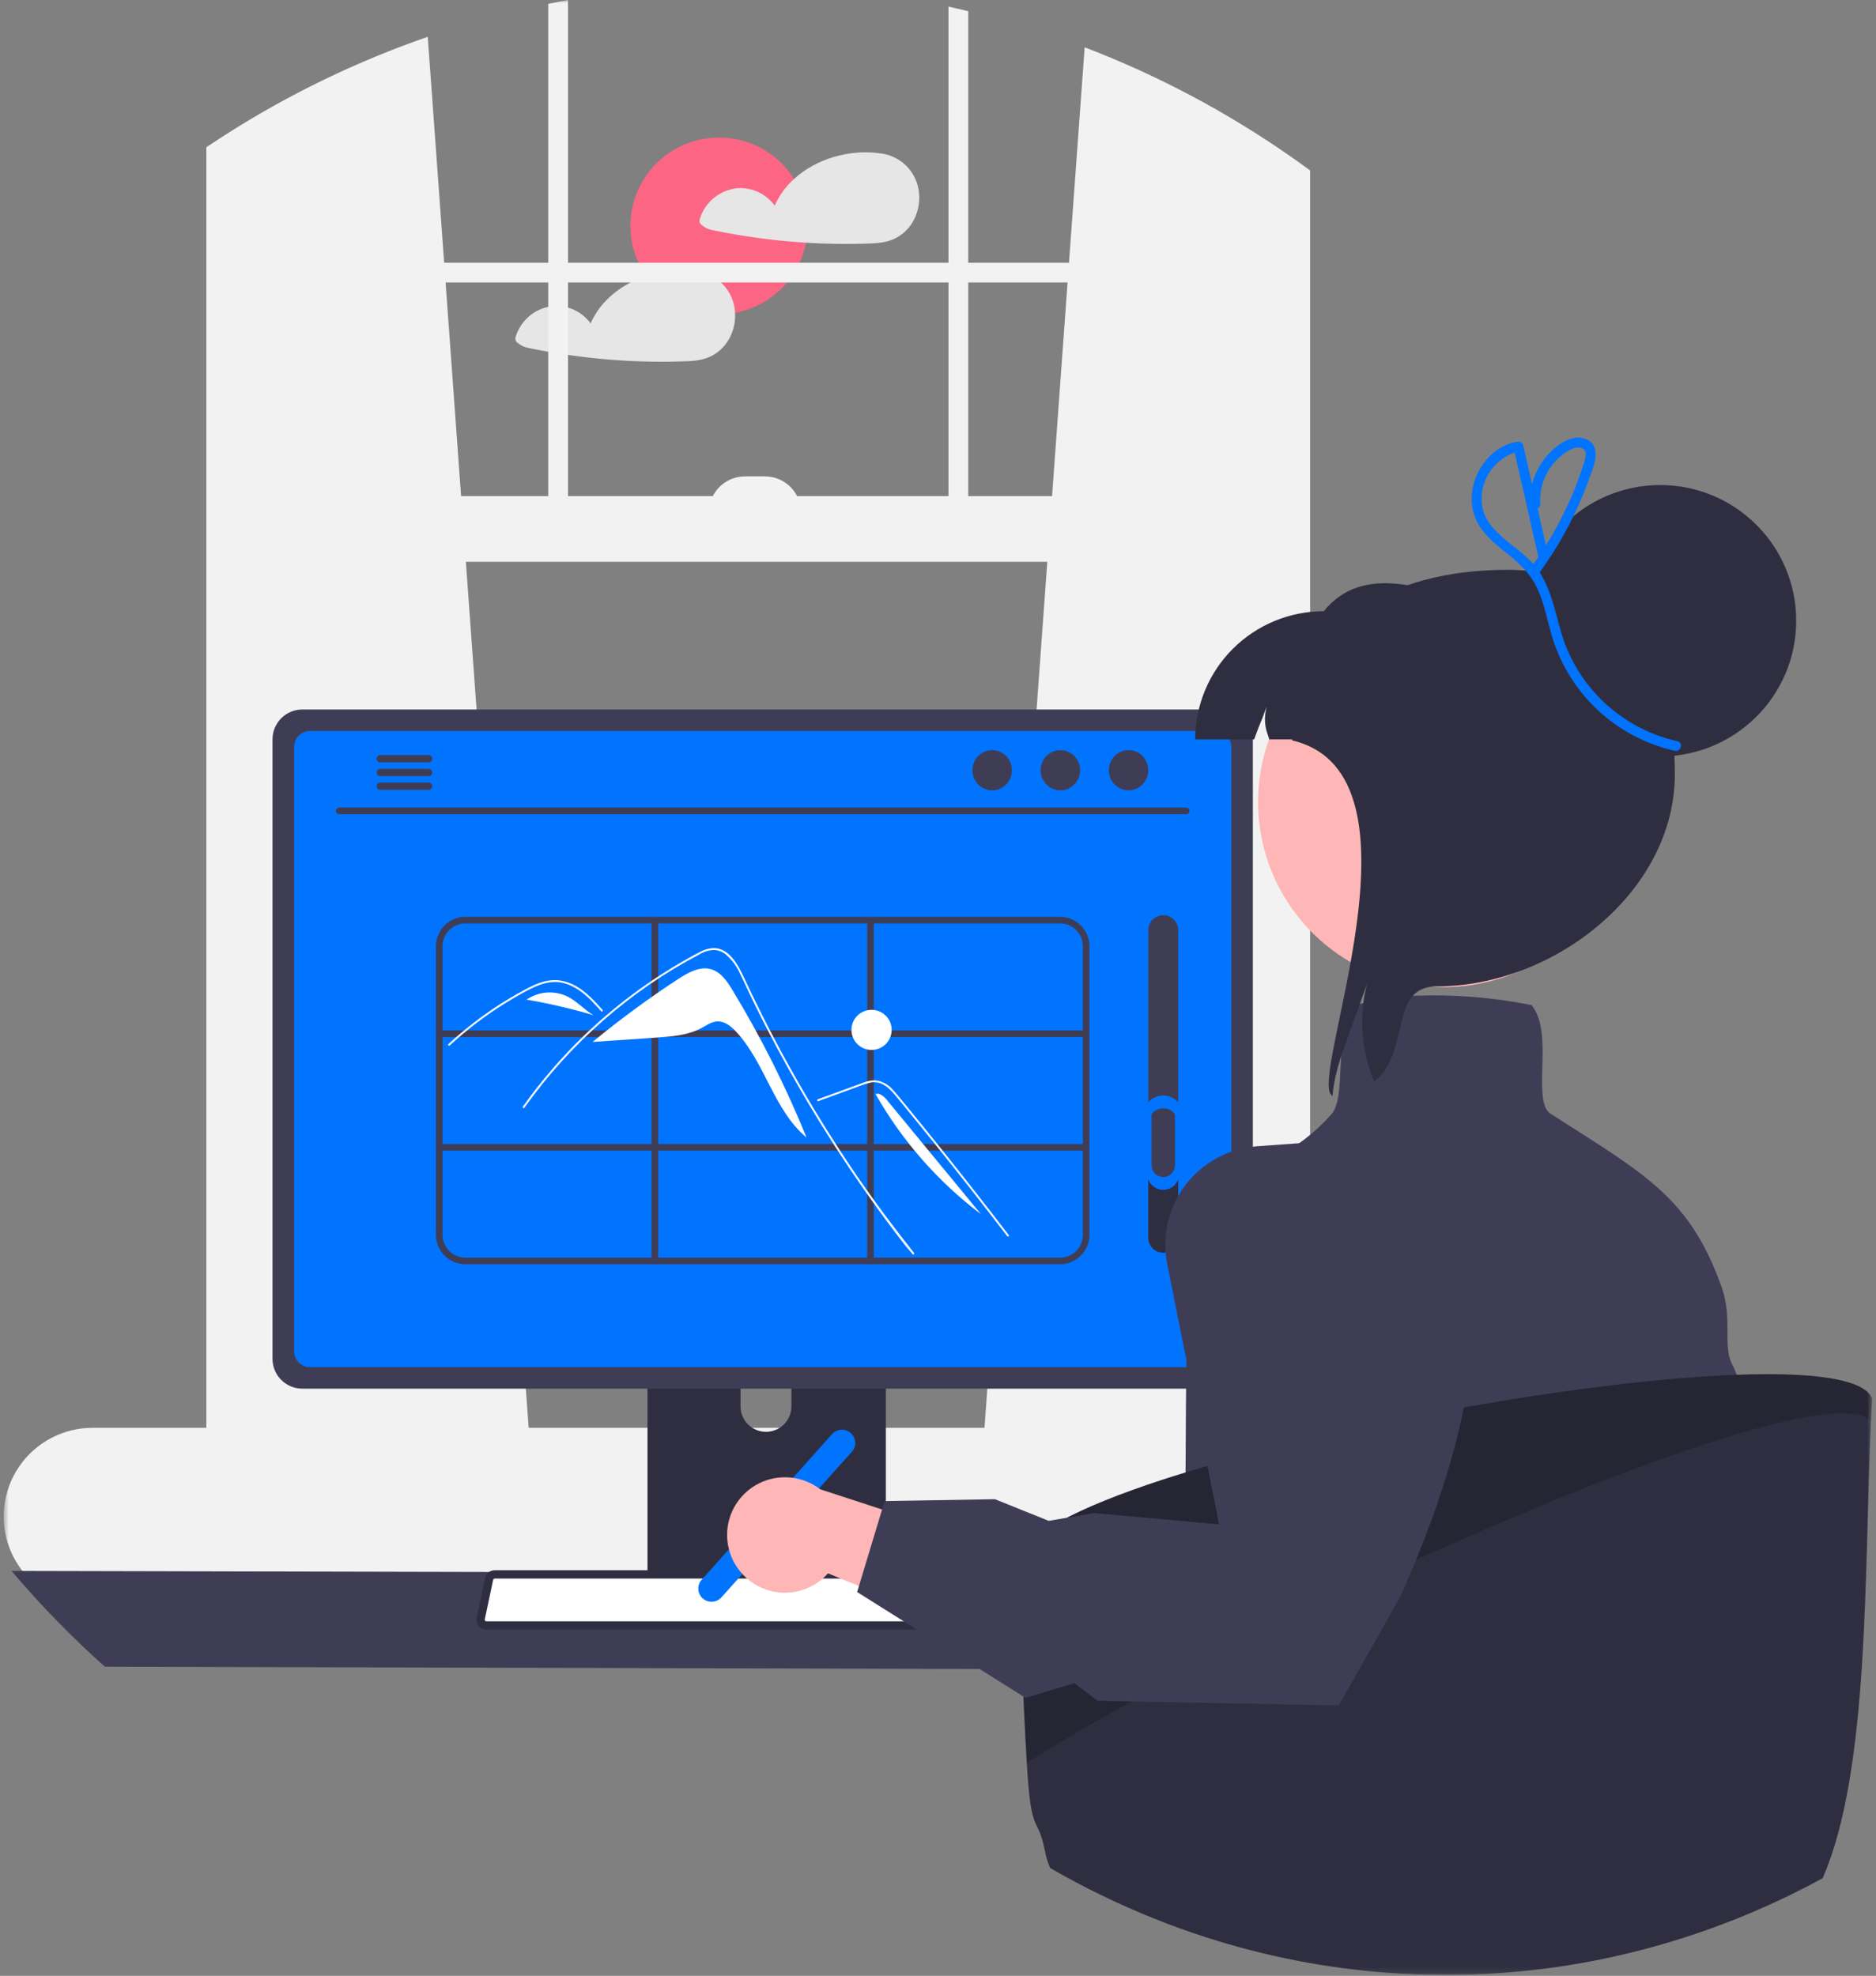 <svg viewBox="0 0 320 337" fill="none" xmlns="http://www.w3.org/2000/svg">
<rect x="0" y="0" width="320" height="337" fill="#808080" stroke="none"/>
<g clip-path="url(#clip0_22_7884)">
<g clip-path="url(#clip1_22_7884)">
<g clip-path="url(#clip2_22_7884)">
<mask id="mask0_22_7884" style="mask-type:luminance" maskUnits="userSpaceOnUse" x="0" y="0" width="320" height="337">
<path d="M319.361 0H0.63V336.84H319.361V0Z" fill="white"/>
</mask>
<g mask="url(#mask0_22_7884)">
<path d="M122.646 53.599C130.99 53.599 137.755 46.852 137.755 38.529C137.755 30.206 130.99 23.459 122.646 23.459C114.3 23.459 107.535 30.206 107.535 38.529C107.535 46.852 114.3 53.599 122.646 53.599Z" fill="#FD6584"/>
<path d="M156.462 31.393C156.036 30 155.211 28.761 154.088 27.829C152.964 26.898 151.592 26.314 150.141 26.15C150.107 26.147 150.073 26.147 150.039 26.15C149.998 26.137 149.957 26.128 149.915 26.122C144.855 25.467 139.231 27.059 135.445 30.524C134.039 31.79 132.915 33.336 132.146 35.062C131.444 34.106 130.518 33.335 129.451 32.815C128.383 32.296 127.205 32.044 126.017 32.082C124.486 32.183 123.023 32.752 121.828 33.713C120.632 34.673 119.764 35.978 119.339 37.449C119.292 37.629 119.306 37.819 119.375 37.991C119.446 38.163 119.57 38.307 119.73 38.403C120.185 38.791 120.726 39.066 121.309 39.204C122.559 39.47 123.821 39.712 125.083 39.932C127.55 40.361 130.031 40.709 132.525 40.977C134.171 41.151 135.821 41.291 137.476 41.394C140.894 41.609 144.329 41.659 147.753 41.552C149.451 41.496 151.08 41.439 152.631 40.694C153.76 40.14 154.727 39.302 155.432 38.262C156.096 37.261 156.533 36.128 156.711 34.941C156.889 33.755 156.803 32.544 156.462 31.393Z" fill="#E6E6E6"/>
<path d="M125.377 53.348C125.349 52.716 125.243 52.091 125.061 51.485C124.632 50.092 123.806 48.854 122.682 47.922C121.558 46.991 120.186 46.407 118.734 46.242C118.702 46.239 118.67 46.239 118.637 46.242C118.595 46.23 118.551 46.221 118.508 46.214C115.708 45.872 112.866 46.163 110.194 47.066C106.086 48.438 102.482 51.203 100.744 55.154C100.042 54.197 99.116 53.426 98.047 52.907C96.978 52.387 95.798 52.136 94.61 52.174C93.078 52.275 91.615 52.844 90.421 53.805C89.225 54.766 88.357 56.07 87.932 57.541C87.888 57.721 87.902 57.91 87.972 58.081C88.043 58.253 88.165 58.398 88.323 58.495C88.779 58.882 89.32 59.157 89.902 59.297C91.158 59.562 92.414 59.805 93.682 60.025C96.149 60.454 98.628 60.802 101.118 61.069C106.176 61.61 111.266 61.803 116.351 61.644C118.044 61.588 119.68 61.532 121.23 60.786C122.357 60.232 123.322 59.394 124.025 58.354C125.017 56.88 125.492 55.12 125.377 53.348Z" fill="#E6E6E6"/>
<path d="M237.247 243.525H223.474V29.072C222.545 28.389 221.612 27.712 220.667 27.051C220.48 26.922 220.294 26.792 220.106 26.662C209.213 19.062 197.429 12.819 185.016 8.071L182.344 44.813V44.815H165.158V1.913C164.038 1.637 162.917 1.377 161.786 1.134V44.815H96.889V0C95.763 0.209 94.636 0.423 93.516 0.655V44.815H75.764L75.764 44.813L72.963 6.282C60.883 10.458 49.338 16.039 38.568 22.909C38.194 23.146 37.821 23.383 37.447 23.631C36.694 24.117 35.942 24.613 35.2 25.116V243.525H15.807C13.326 243.523 10.882 244.129 8.69 245.288C6.498 246.448 4.625 248.126 3.235 250.175C1.845 252.225 0.98 254.584 0.716 257.044C0.452 259.505 0.798 261.992 1.722 264.289C1.999 264.983 2.331 265.655 2.712 266.298C3.206 267.136 3.778 267.927 4.421 268.657C5.843 270.273 7.594 271.568 9.558 272.454C11.521 273.34 13.652 273.799 15.807 273.798H237.247C241.273 273.798 245.134 272.204 247.98 269.365C250.826 266.527 252.425 262.676 252.425 258.662C252.425 254.647 250.826 250.797 247.98 247.958C245.134 245.12 241.273 243.525 237.247 243.525ZM178.643 95.824L167.931 243.525H90.177L79.465 95.824H178.643ZM182.101 48.178L179.458 84.613H165.158V48.178H182.101ZM161.786 48.178V84.613H135.963C135.445 83.601 134.657 82.752 133.687 82.158C132.715 81.564 131.6 81.25 130.461 81.25H127.088C125.949 81.25 124.833 81.564 123.862 82.158C122.891 82.752 122.104 83.601 121.586 84.613H96.889V48.178H161.786ZM93.516 84.613H78.65L76.007 48.178H93.516V84.613Z" fill="#F2F2F2"/>
<path d="M1.97 267.933C6.886 273.743 12.203 279.201 17.883 284.272L232.685 284.836C238.365 279.767 243.682 274.307 248.599 268.497L1.97 267.933Z" fill="#3F3D56"/>
<path d="M110.446 213.293V271.178H151.106V213.293C151.107 212.878 150.973 212.471 150.726 212.137C150.479 211.801 150.13 211.554 149.731 211.431C149.543 211.369 149.346 211.339 149.148 211.341H112.41C112.153 211.341 111.898 211.39 111.66 211.488C111.421 211.586 111.205 211.73 111.022 211.911C110.84 212.092 110.696 212.308 110.597 212.545C110.498 212.783 110.446 213.037 110.446 213.293ZM126.315 233.183C126.325 232.042 126.787 230.951 127.6 230.148C128.412 229.345 129.51 228.894 130.655 228.894C131.799 228.894 132.897 229.345 133.709 230.148C134.522 230.951 134.984 232.042 134.995 233.183V239.9C134.989 241.044 134.529 242.139 133.716 242.946C132.903 243.753 131.802 244.206 130.655 244.206C129.507 244.206 128.406 243.753 127.594 242.946C126.78 242.139 126.32 241.044 126.315 239.9V233.183Z" fill="#2F2E41"/>
<path d="M110.321 269.327V274.909C110.322 275.198 110.437 275.475 110.642 275.68C110.847 275.885 111.123 276.001 111.414 276.004H150.138C150.428 276.003 150.705 275.887 150.911 275.681C151.115 275.476 151.229 275.198 151.229 274.909V269.327H110.321Z" fill="#3F3D56"/>
<path d="M46.483 126.083V231.772C46.485 233.119 47.022 234.41 47.976 235.363C48.931 236.315 50.226 236.85 51.577 236.851H208.612C209.963 236.85 211.257 236.315 212.213 235.363C213.168 234.41 213.705 233.119 213.706 231.772V126.083C213.703 124.738 213.165 123.449 212.21 122.497C211.255 121.547 209.962 121.012 208.612 121.01H51.577C50.227 121.012 48.934 121.547 47.979 122.497C47.024 123.449 46.487 124.738 46.483 126.083Z" fill="#3F3D56"/>
<path d="M50.167 127.399V230.468C50.168 231.188 50.455 231.877 50.966 232.387C51.476 232.895 52.167 233.182 52.889 233.183H207.305C208.026 233.182 208.718 232.895 209.228 232.387C209.739 231.877 210.025 231.188 210.027 230.468V127.399C210.027 126.678 209.74 125.988 209.229 125.477C208.72 124.968 208.027 124.68 207.305 124.678H52.889C52.167 124.68 51.474 124.968 50.964 125.477C50.454 125.988 50.167 126.678 50.167 127.399Z" fill="#0074FF"/>
<path d="M81.654 277.319C81.811 277.515 82.01 277.674 82.238 277.782C82.465 277.891 82.714 277.947 82.966 277.946H174.834C175.086 277.945 175.333 277.889 175.56 277.78C175.787 277.673 175.987 277.516 176.145 277.321C176.302 277.127 176.416 276.899 176.475 276.656C176.534 276.412 176.538 276.158 176.487 275.913L175.06 269.157C175.001 268.883 174.874 268.626 174.69 268.412C174.507 268.198 174.272 268.033 174.008 267.933C173.816 267.858 173.613 267.819 173.408 267.82H84.387C84.182 267.819 83.978 267.858 83.787 267.933C83.523 268.033 83.288 268.198 83.105 268.412C82.921 268.626 82.793 268.883 82.734 269.157L81.308 275.913C81.258 276.158 81.262 276.412 81.322 276.655C81.382 276.898 81.495 277.125 81.654 277.319Z" fill="#2F2E41"/>
<path d="M84.386 269.231C84.359 269.231 84.331 269.235 84.305 269.246C84.26 269.26 84.219 269.287 84.187 269.321C84.154 269.356 84.131 269.398 84.119 269.445L82.692 276.204C82.685 276.242 82.686 276.284 82.696 276.321C82.706 276.36 82.724 276.396 82.75 276.427L82.756 276.435C82.781 276.467 82.813 276.492 82.849 276.51C82.886 276.527 82.926 276.535 82.966 276.534H174.834C174.874 276.534 174.914 276.526 174.949 276.509C174.986 276.492 175.018 276.467 175.043 276.435C175.069 276.405 175.089 276.369 175.1 276.33C175.11 276.291 175.112 276.251 175.103 276.211L173.676 269.448C173.665 269.404 173.644 269.363 173.614 269.328C173.584 269.294 173.546 269.268 173.504 269.251C173.474 269.238 173.441 269.231 173.407 269.231H84.386Z" fill="white"/>
<path d="M57.854 138.877H202.34C202.491 138.873 202.634 138.812 202.738 138.704C202.843 138.597 202.902 138.453 202.902 138.303C202.902 138.154 202.843 138.01 202.738 137.902C202.634 137.796 202.491 137.734 202.34 137.731H57.854C57.704 137.734 57.561 137.796 57.456 137.902C57.351 138.01 57.292 138.154 57.292 138.303C57.292 138.453 57.351 138.597 57.456 138.704C57.561 138.812 57.704 138.873 57.854 138.877Z" fill="#3F3D56"/>
<path d="M192.505 134.804C194.364 134.804 195.871 133.268 195.871 131.372C195.871 129.475 194.364 127.938 192.505 127.938C190.645 127.938 189.138 129.475 189.138 131.372C189.138 133.268 190.645 134.804 192.505 134.804Z" fill="#3F3D56"/>
<path d="M180.873 134.804C182.732 134.804 184.24 133.268 184.24 131.372C184.24 129.475 182.732 127.938 180.873 127.938C179.013 127.938 177.506 129.475 177.506 131.372C177.506 133.268 179.013 134.804 180.873 134.804Z" fill="#3F3D56"/>
<path d="M169.239 134.804C171.099 134.804 172.607 133.268 172.607 131.372C172.607 129.475 171.099 127.938 169.239 127.938C167.38 127.938 165.872 129.475 165.872 131.372C165.872 133.268 167.38 134.804 169.239 134.804Z" fill="#3F3D56"/>
<path d="M64.242 129.414C64.242 129.495 64.257 129.575 64.288 129.651C64.319 129.725 64.364 129.794 64.422 129.852C64.479 129.91 64.547 129.955 64.622 129.987C64.697 130.018 64.778 130.034 64.859 130.035H73.121C73.284 130.031 73.44 129.963 73.554 129.847C73.668 129.731 73.732 129.574 73.732 129.411C73.732 129.248 73.668 129.092 73.554 128.975C73.44 128.858 73.284 128.791 73.121 128.788H64.859C64.694 128.79 64.537 128.856 64.421 128.974C64.305 129.091 64.241 129.25 64.242 129.414Z" fill="#3F3D56"/>
<path d="M64.242 131.756C64.242 131.837 64.257 131.917 64.288 131.993C64.319 132.068 64.364 132.136 64.422 132.194C64.479 132.252 64.547 132.297 64.622 132.329C64.697 132.36 64.778 132.376 64.859 132.377H73.121C73.285 132.373 73.44 132.305 73.555 132.19C73.669 132.073 73.733 131.916 73.733 131.753C73.733 131.59 73.669 131.434 73.555 131.317C73.44 131.2 73.285 131.133 73.121 131.13H64.859C64.694 131.132 64.537 131.198 64.421 131.316C64.305 131.433 64.241 131.592 64.242 131.756Z" fill="#3F3D56"/>
<path d="M64.242 134.093C64.241 134.257 64.305 134.415 64.421 134.533C64.537 134.65 64.694 134.717 64.859 134.719H73.121C73.284 134.715 73.44 134.648 73.554 134.531C73.668 134.415 73.732 134.258 73.732 134.095C73.732 133.933 73.668 133.776 73.554 133.659C73.44 133.542 73.284 133.475 73.121 133.472H64.859C64.778 133.472 64.697 133.489 64.622 133.52C64.547 133.551 64.479 133.597 64.422 133.655C64.364 133.712 64.319 133.78 64.288 133.856C64.257 133.931 64.242 134.012 64.242 134.093Z" fill="#3F3D56"/>
<path d="M180.812 156.37H79.382C78.05 156.371 76.772 156.899 75.83 157.839C74.888 158.779 74.358 160.053 74.356 161.382V210.618C74.358 211.947 74.888 213.221 75.83 214.161C76.772 215.101 78.05 215.629 79.382 215.63H180.812C182.145 215.629 183.421 215.101 184.365 214.161C185.307 213.221 185.836 211.947 185.838 210.618V161.382C185.836 160.053 185.307 158.779 184.364 157.839C183.421 156.899 182.145 156.371 180.812 156.37ZM184.706 161.382V175.746H149.054V157.498H180.812C181.845 157.499 182.834 157.908 183.565 158.637C184.294 159.365 184.705 160.353 184.706 161.382ZM112.271 195.124V176.876H147.923V195.124H112.271ZM147.923 196.254V214.502H112.271V196.254H147.923ZM111.14 195.124H75.488V176.876H111.14V195.124ZM112.271 175.746V157.498H147.923V175.746H112.271ZM149.054 176.876H184.706V195.124H149.054V176.876ZM79.382 157.498H111.14V175.746H75.488V161.382C75.489 160.353 75.9 159.365 76.63 158.637C77.36 157.908 78.35 157.499 79.382 157.498ZM75.488 210.618V196.254H111.14V214.502H79.382C78.35 214.501 77.36 214.091 76.63 213.363C75.9 212.634 75.489 211.647 75.488 210.618ZM180.812 214.502H149.054V196.254H184.706V210.618C184.705 211.647 184.294 212.634 183.565 213.363C182.834 214.091 181.845 214.501 180.812 214.502Z" fill="#3F3D56"/>
<path d="M124.941 168.869C124.042 167.385 122.975 165.8 121.305 165.315C119.37 164.754 117.384 165.869 115.697 166.969C110.657 170.261 105.803 173.828 101.157 177.655L101.162 177.713L112.012 176.966C114.626 176.786 117.329 176.582 119.638 175.348C120.514 174.881 121.369 174.256 122.362 174.213C123.595 174.158 124.671 175.018 125.516 175.916C130.517 181.226 131.964 189.347 137.574 194.013C134.036 185.312 129.812 176.905 124.941 168.869Z" fill="white"/>
<path d="M155.679 213.914C155.127 213.219 154.9 213.056 154.355 212.352C149.913 206.624 145.739 200.701 141.831 194.585C139.177 190.431 136.654 186.198 134.264 181.884C133.125 179.834 132.018 177.767 130.941 175.684C130.107 174.069 129.291 172.444 128.493 170.811C128.265 170.344 128.044 169.875 127.823 169.404C127.304 168.299 126.793 167.188 126.246 166.099C125.679 164.79 124.813 163.632 123.716 162.719C123.194 162.323 122.571 162.083 121.918 162.028C120.998 162.034 120.098 162.291 119.315 162.773C113.39 165.879 107.86 169.683 102.841 174.102C97.816 178.504 93.324 183.478 89.457 188.92C89.339 189.088 89.059 188.928 89.178 188.759C89.649 188.096 90.128 187.439 90.617 186.79C96.695 178.728 104.148 171.795 112.634 166.307C114.062 165.385 115.516 164.505 116.998 163.67C117.745 163.247 118.495 162.832 119.257 162.441C119.989 162.014 120.809 161.76 121.654 161.7C124.56 161.655 126.066 164.939 127.099 167.148C127.425 167.843 127.754 168.537 128.087 169.227C129.345 171.852 130.65 174.45 132.005 177.026C132.84 178.617 133.695 180.198 134.568 181.769C137.284 186.664 140.17 191.459 143.227 196.155C147.276 202.376 151.294 207.87 155.908 213.687C156.034 213.848 155.808 214.078 155.679 213.914Z" fill="white"/>
<path d="M102.554 172.481C102.386 172.294 102.218 172.105 102.048 171.918C100.707 170.439 99.269 168.978 97.428 168.129C96.55 167.713 95.592 167.492 94.62 167.48C93.616 167.508 92.627 167.723 91.704 168.115C91.265 168.289 90.836 168.488 90.413 168.7C89.93 168.942 89.455 169.201 88.983 169.461C88.096 169.951 87.221 170.461 86.358 170.994C84.639 172.053 82.975 173.193 81.364 174.414C80.53 175.046 79.712 175.701 78.911 176.375C78.167 177.002 77.437 177.645 76.723 178.305C76.57 178.446 76.342 178.219 76.495 178.078C76.683 177.903 76.874 177.729 77.064 177.558C77.602 177.073 78.148 176.597 78.704 176.13C79.716 175.279 80.755 174.459 81.82 173.673C83.475 172.449 85.188 171.309 86.958 170.253C87.843 169.724 88.739 169.219 89.648 168.735C89.922 168.589 90.2 168.446 90.481 168.312C91.118 167.991 91.78 167.722 92.46 167.507C93.424 167.197 94.444 167.097 95.45 167.215C96.422 167.356 97.358 167.678 98.209 168.166C100.016 169.174 101.418 170.732 102.782 172.253C102.92 172.407 102.693 172.636 102.554 172.481Z" fill="white"/>
<path d="M139.59 187.804L143.92 186.224L146.071 185.439C146.765 185.16 147.474 184.917 148.194 184.71C148.823 184.53 149.492 184.539 150.116 184.735C150.673 184.94 151.182 185.255 151.615 185.661C152.056 186.066 152.467 186.504 152.844 186.97C153.312 187.531 153.774 188.099 154.237 188.664C156.148 190.997 158.048 193.339 159.936 195.691C161.823 198.044 163.698 200.407 165.56 202.78C167.427 205.159 169.281 207.547 171.121 209.945C171.347 210.239 171.573 210.533 171.798 210.827C171.922 210.99 172.202 210.829 172.076 210.665C170.222 208.242 168.355 205.829 166.474 203.427C164.588 201.019 162.69 198.62 160.78 196.232C158.868 193.844 156.945 191.466 155.008 189.1C154.525 188.509 154.042 187.921 153.558 187.333C153.149 186.836 152.746 186.334 152.298 185.871C151.917 185.414 151.448 185.035 150.92 184.757C150.392 184.48 149.814 184.308 149.219 184.254C148.499 184.279 147.79 184.435 147.125 184.714C146.401 184.975 145.678 185.241 144.955 185.504L140.594 187.096L139.503 187.494C139.31 187.564 139.394 187.875 139.59 187.804Z" fill="white"/>
<path d="M96.858 169.991C95.745 169.443 94.506 169.202 93.268 169.289C92.031 169.378 90.839 169.794 89.815 170.493C93.673 171.157 97.489 172.045 101.243 173.153C99.684 172.242 98.465 170.814 96.858 169.991Z" fill="white"/>
<path d="M89.794 170.488L89.37 170.833C89.513 170.712 89.662 170.599 89.816 170.493L89.794 170.488Z" fill="white"/>
<path d="M151.452 187.82C151.073 187.262 150.545 186.822 149.927 186.55L149.331 186.574C153.864 194.561 159.985 201.541 167.319 207.083L151.452 187.82Z" fill="white"/>
<path d="M148.667 179.074C150.56 179.074 152.095 177.543 152.095 175.655C152.095 173.765 150.56 172.235 148.667 172.235C146.773 172.235 145.237 173.765 145.237 175.655C145.237 177.543 146.773 179.074 148.667 179.074Z" fill="white"/>
<path d="M198.422 213.656C199.098 213.654 199.745 213.386 200.222 212.91C200.699 212.434 200.969 211.789 200.97 211.116V158.626C200.97 157.954 200.701 157.307 200.223 156.831C199.745 156.355 199.098 156.087 198.422 156.087C197.748 156.087 197.099 156.355 196.622 156.831C196.144 157.307 195.876 157.954 195.876 158.626V211.116C195.877 211.789 196.145 212.434 196.623 212.91C197.1 213.386 197.748 213.654 198.422 213.656Z" fill="#3F3D56"/>
<path d="M198.422 213.655C199.098 213.654 199.745 213.386 200.222 212.91C200.699 212.434 200.969 211.789 200.97 211.115V199.986C200.676 199.587 200.293 199.263 199.85 199.039C199.408 198.816 198.919 198.699 198.422 198.699C197.926 198.699 197.438 198.816 196.995 199.039C196.553 199.263 196.17 199.587 195.876 199.986V211.115C195.877 211.789 196.145 212.434 196.623 212.91C197.1 213.386 197.748 213.654 198.422 213.655Z" fill="#2F2E41"/>
<path d="M198.422 202.931C199.149 202.93 199.845 202.643 200.358 202.13C200.872 201.619 201.16 200.924 201.161 200.201V188.23C200.846 187.802 200.434 187.452 199.958 187.212C199.482 186.971 198.956 186.846 198.422 186.846C197.89 186.846 197.364 186.971 196.888 187.212C196.412 187.452 195.999 187.802 195.685 188.23V200.201C195.686 200.924 195.974 201.619 196.488 202.13C197 202.643 197.697 202.93 198.422 202.931Z" fill="#0074FF"/>
<path d="M198.423 200.756C198.952 200.755 199.461 200.545 199.834 200.171C200.209 199.798 200.419 199.291 200.421 198.763V190.032C200.19 189.72 199.89 189.465 199.543 189.29C199.195 189.115 198.812 189.023 198.423 189.023C198.034 189.023 197.65 189.115 197.304 189.29C196.956 189.465 196.655 189.72 196.426 190.032V198.763C196.426 199.291 196.637 199.798 197.011 200.171C197.386 200.545 197.893 200.755 198.423 200.756Z" fill="#3F3D56"/>
<path d="M119.862 272.623C119.416 272.223 119.146 271.664 119.112 271.066C119.078 270.468 119.285 269.882 119.684 269.434L141.932 244.606C142.131 244.385 142.37 244.205 142.638 244.076C142.905 243.948 143.196 243.873 143.493 243.856C143.79 243.84 144.088 243.882 144.368 243.98C144.649 244.077 144.907 244.23 145.129 244.427C145.35 244.625 145.531 244.864 145.659 245.131C145.789 245.399 145.863 245.688 145.88 245.984C145.897 246.28 145.855 246.576 145.757 246.856C145.658 247.136 145.505 247.394 145.308 247.615L123.059 272.444C122.658 272.889 122.097 273.158 121.498 273.192C120.899 273.226 120.311 273.02 119.862 272.623Z" fill="#0074FF"/>
<path d="M304.431 313.502C304.431 317.616 303.457 320.765 303.576 323.282C296.902 326.188 290.039 328.643 283.034 330.632C282.242 330.857 281.449 331.072 280.651 331.285C276.334 318.101 272.01 306.03 270.307 304.748C266.408 301.83 264.456 313.902 264.456 310.984C264.456 308.067 266.408 308.067 261.536 304.178C256.658 300.29 259.583 282.788 259.583 282.788L252.759 265.286L260.392 237.371L270.307 201.108H280.058C280.058 201.108 280.346 201.318 280.827 201.707C283.266 203.693 290.623 210.33 289.808 217.64C289.565 219.818 290.108 226.15 291.053 234.583C293.928 260.043 300.531 287.72 300.531 295.023C300.531 304.748 304.431 307.665 304.431 313.502Z" fill="#E6E6E6"/>
<path d="M296.254 234.487C296.244 234.459 296.237 234.436 296.227 234.414C296.008 233.827 295.753 233.253 295.463 232.699C293.815 229.611 295.558 224.87 293.703 219.632C290.704 211.144 287.048 206.138 281.689 201.65C281.53 201.516 281.372 201.385 281.208 201.25L281.202 201.244C277.626 198.316 273.313 195.578 267.96 192.169C266.845 191.458 265.68 190.719 264.468 189.94C262.906 188.941 262.991 185.61 263.082 182.089C263.184 178.178 263.291 174.125 261.367 171.597L261.243 171.433L261.045 171.382C254.448 170.081 247.72 169.564 241.001 169.841H240.995C238.142 169.947 235.309 170.362 232.546 171.078C232.342 171.134 232.139 171.19 231.941 171.258C231.788 171.298 231.635 171.348 231.482 171.399L231.358 171.444L231.262 171.535C229.4 173.392 228.969 176.721 228.766 180.193V180.198C228.726 180.83 228.692 181.462 228.664 182.095C228.505 185.469 228.359 188.659 227.114 190.041C224.337 193.179 220.98 195.755 217.227 197.626C211.382 200.505 206.758 200.415 206.691 200.415L206.153 200.398L206.102 200.928C202.22 208.305 202.367 227.336 202.248 247.716C202.242 248.851 202.235 249.991 202.225 251.136C202.158 260.63 201.977 270.287 201.263 279.086C200.953 282.867 200.551 286.484 200.013 289.866C197.398 306.329 185.554 292.659 179.89 303.614C180.076 304.692 180.39 305.742 180.823 306.746C181.474 307.131 182.142 307.502 182.804 307.875C185.741 309.506 188.733 311.029 191.779 312.441C191.949 312.52 192.119 312.599 192.289 312.673C197.876 315.251 203.636 317.442 209.525 319.231C210.675 319.581 211.823 319.914 212.983 320.23C223.245 323.055 233.811 324.634 244.452 324.932C244.496 324.926 244.54 324.924 244.583 324.925C257.168 324.579 269.67 322.781 281.842 319.57C282.011 319.524 282.181 319.479 282.351 319.434C283.149 319.219 283.941 319.005 284.733 318.779C291.737 316.792 298.6 314.337 305.275 311.431C305.281 311.679 305.307 311.925 305.349 312.171C305.354 312.25 305.366 312.33 305.383 312.407C305.394 312.317 305.406 312.226 305.411 312.136C305.445 311.871 305.473 311.6 305.501 311.33C308.965 277.647 301.772 249.049 296.254 234.487Z" fill="#3F3D56"/>
<path d="M218.481 151.935C221.935 158.234 227.437 163.172 234.081 165.936C240.724 168.7 248.114 169.124 255.033 167.14C261.95 165.156 267.985 160.881 272.142 155.02C276.299 149.159 278.33 142.06 277.901 134.894C277.472 127.727 274.609 120.919 269.784 115.592C264.958 110.266 258.457 106.736 251.352 105.586C244.245 104.436 236.959 105.734 230.692 109.266C224.424 112.798 219.551 118.353 216.872 125.017C216.727 125.378 216.596 125.74 216.465 126.116C214.952 130.317 214.348 134.791 214.695 139.241C215.043 143.692 216.334 148.018 218.481 151.935Z" fill="#FFB6B6"/>
<path d="M213.927 126.116C215.291 122.312 214.696 124.294 216.074 120.505C215.175 123.86 216.596 125.74 216.465 126.116H254.187V104.247C243.136 99.878 232.332 96.161 225.805 104.247C219.989 104.247 214.413 106.551 210.3 110.652C206.187 114.754 203.877 120.316 203.877 126.116H213.927Z" fill="#2F2E41"/>
<path d="M227.299 186.909C227.328 186.504 227.371 186.085 227.429 185.68C227.835 182.7 228.85 179.836 229.88 177.001C230.968 173.949 232.07 170.883 233.172 167.831C231.753 173.371 232.186 179.221 234.405 184.494C240.771 179.547 236.754 168.236 245.078 168.236C265.092 168.236 285.687 152.051 285.687 132.075C285.687 112.115 277.1 97.188 257.087 97.188C237.058 97.188 220.815 106.329 220.424 126.29C245.078 132.076 222.643 184.884 227.299 186.909Z" fill="#2F2E41"/>
<path d="M283.186 129.016C296.001 129.016 306.39 118.655 306.39 105.873C306.39 93.092 296.001 82.731 283.186 82.731C270.37 82.731 259.981 93.092 259.981 105.873C259.981 118.655 270.37 129.016 283.186 129.016Z" fill="#2F2E41"/>
<path d="M319.36 238.596C319.28 239.787 319.211 241.055 319.151 242.401C317.951 267.736 318.987 301.842 310.899 320.349C309.089 321.336 307.259 322.281 305.411 323.182C305.337 323.216 305.269 323.25 305.207 323.283C304.709 323.526 304.211 323.763 303.713 323.988C303.695 324.004 303.674 324.016 303.651 324.023C298.183 326.6 292.547 328.807 286.782 330.632C286.074 330.858 285.361 331.072 284.648 331.286C284.495 331.332 284.343 331.377 284.19 331.422C273.328 334.625 262.1 336.425 250.779 336.778C250.19 336.795 249.614 336.806 249.054 336.818C248.856 336.823 248.663 336.828 248.47 336.828C247.837 336.835 247.208 336.84 246.575 336.84C245.296 336.84 244.023 336.821 242.755 336.783C232.114 336.486 221.547 334.907 211.285 332.082C210.125 331.766 208.977 331.434 207.827 331.083C201.938 329.295 196.178 327.103 190.591 324.525C190.421 324.452 190.251 324.373 190.081 324.294C187.037 322.882 184.046 321.361 181.107 319.727C180.444 319.355 179.776 318.982 179.126 318.599C178.692 317.595 178.378 316.543 178.192 315.466C176.908 309.309 175.877 313.463 175.141 300.651C174.469 288.907 174.038 277.128 173.879 270.394C173.829 268.599 173.812 267.16 173.807 266.178C174.406 261.9 184.049 257.046 198.112 252.435C199.441 252.001 200.816 251.566 202.225 251.137C206.029 249.969 210.092 248.823 214.336 247.716C225.144 244.894 237.147 242.304 249.059 240.165C254.939 239.115 260.796 238.173 266.483 237.371C276.46 235.961 285.899 234.984 293.974 234.584C294.749 234.544 295.508 234.51 296.254 234.487C297.058 234.453 297.845 234.431 298.614 234.414C310.249 234.16 318.194 235.368 319.36 238.596Z" fill="#2F2E41"/>
<path opacity="0.2" d="M319.36 238.596C319.28 239.787 319.211 241.055 319.151 242.401C310.334 232.93 215.354 275.236 175.141 300.651C174.469 288.907 174.038 277.128 173.879 270.394C173.829 268.599 173.812 267.16 173.807 266.178C174.406 261.9 184.049 257.046 198.112 252.435C199.441 252.001 200.816 251.566 202.225 251.137C206.029 249.969 210.092 248.823 214.336 247.716C225.144 244.894 237.147 242.304 249.059 240.165C254.939 239.115 260.796 238.173 266.483 237.371C276.46 235.961 285.899 234.984 293.974 234.584C294.749 234.544 295.508 234.51 296.254 234.487C297.058 234.453 297.845 234.431 298.614 234.414C310.249 234.16 318.194 235.368 319.36 238.596Z" fill="black"/>
<path d="M126.202 267.952C127.093 269.072 128.219 269.984 129.501 270.623C130.783 271.261 132.19 271.612 133.622 271.65C135.055 271.688 136.479 271.412 137.793 270.841C139.108 270.272 140.28 269.421 141.23 268.35L173.457 281.551L169.979 263.831L139.909 254.012C137.999 252.542 135.614 251.821 133.207 251.986C130.799 252.151 128.537 253.192 126.848 254.91C125.158 256.628 124.159 258.905 124.04 261.309C123.921 263.712 124.691 266.076 126.202 267.952Z" fill="#FFB6B6"/>
<path d="M233.402 194.163L233.227 194.144L214.433 195.505C212.048 195.678 209.726 196.355 207.623 197.49C205.518 198.626 203.682 200.196 202.232 202.095C201.558 202.973 200.976 203.919 200.492 204.914L200.487 204.918C198.867 208.224 198.379 211.968 199.097 215.578L207.945 259.997L186.656 258.068L178.886 259.393L169.715 255.703L150.899 256.023L150.463 257.46L146.516 270.511L146.205 271.536L174.939 289.595L183.269 287.068L187.194 290.075L187.383 290.079L195.165 290.233L228.353 290.881L237.426 274.852L238.842 272.339C249.378 248.798 251.978 232.365 251.154 221.044C250.721 215.062 249.335 210.516 247.656 207.088C242.466 196.499 233.769 194.252 233.402 194.163Z" fill="#3F3D56"/>
<path d="M286.121 126.42C281.72 125.433 277.641 123.355 274.26 120.377C270.88 117.399 268.307 113.618 266.782 109.385C265.421 105.447 264.907 101.122 262.622 97.617C266.103 92.849 268.894 87.616 270.914 82.073C271.697 79.927 273.528 76.031 270.423 74.85C267.95 73.91 265.141 76.18 263.674 77.971C262.561 79.329 261.762 80.915 261.336 82.617C260.83 80.39 260.324 78.163 259.819 75.937C259.755 75.723 259.61 75.543 259.416 75.433C259.221 75.322 258.991 75.291 258.775 75.346C254.631 76.05 251.626 79.876 251.104 83.907C250.82 85.982 251.292 88.09 252.438 89.845C253.768 91.865 255.718 93.312 257.572 94.817C259.545 96.418 261.217 98.123 262.278 100.463C263.38 102.895 263.876 105.557 264.607 108.112C265.994 113.017 268.684 117.459 272.39 120.969C276.098 124.478 280.685 126.926 285.669 128.053C286.734 128.284 287.189 126.653 286.121 126.42ZM262.723 85.944C262.589 83.817 263.152 81.705 264.328 79.925C264.917 79.023 265.653 78.226 266.508 77.569C267.32 76.952 268.514 76.134 269.587 76.361C270.979 76.655 270.419 78.203 270.123 79.137C269.733 80.369 269.305 81.588 268.838 82.793C267.927 85.135 266.871 87.417 265.674 89.627C265.053 90.777 264.389 91.903 263.696 93.01C263.218 90.905 262.74 88.8 262.262 86.696C262.412 86.641 262.54 86.536 262.624 86.4C262.707 86.263 262.742 86.103 262.723 85.944ZM252.808 86.281C252.53 84.358 252.934 82.398 253.947 80.739C254.961 79.079 256.523 77.824 258.364 77.188C259.711 83.122 261.059 89.056 262.406 94.99C262.128 95.399 261.841 95.802 261.553 96.204C261.479 96.118 261.409 96.028 261.331 95.943C258.505 92.876 253.577 90.785 252.808 86.281Z" fill="#0074FF"/>
</g>
</g>
</g>
</g>
<defs>
<clipPath id="clip0_22_7884">
<rect width="320" height="336.84" fill="white" transform="translate(-0.005)"/>
</clipPath>
<clipPath id="clip1_22_7884">
<rect width="320" height="336.84" fill="white" transform="translate(-0.005)"/>
</clipPath>
<clipPath id="clip2_22_7884">
<rect width="319.998" height="336.84" fill="white" transform="translate(-0.004)"/>
</clipPath>
</defs>
</svg>

